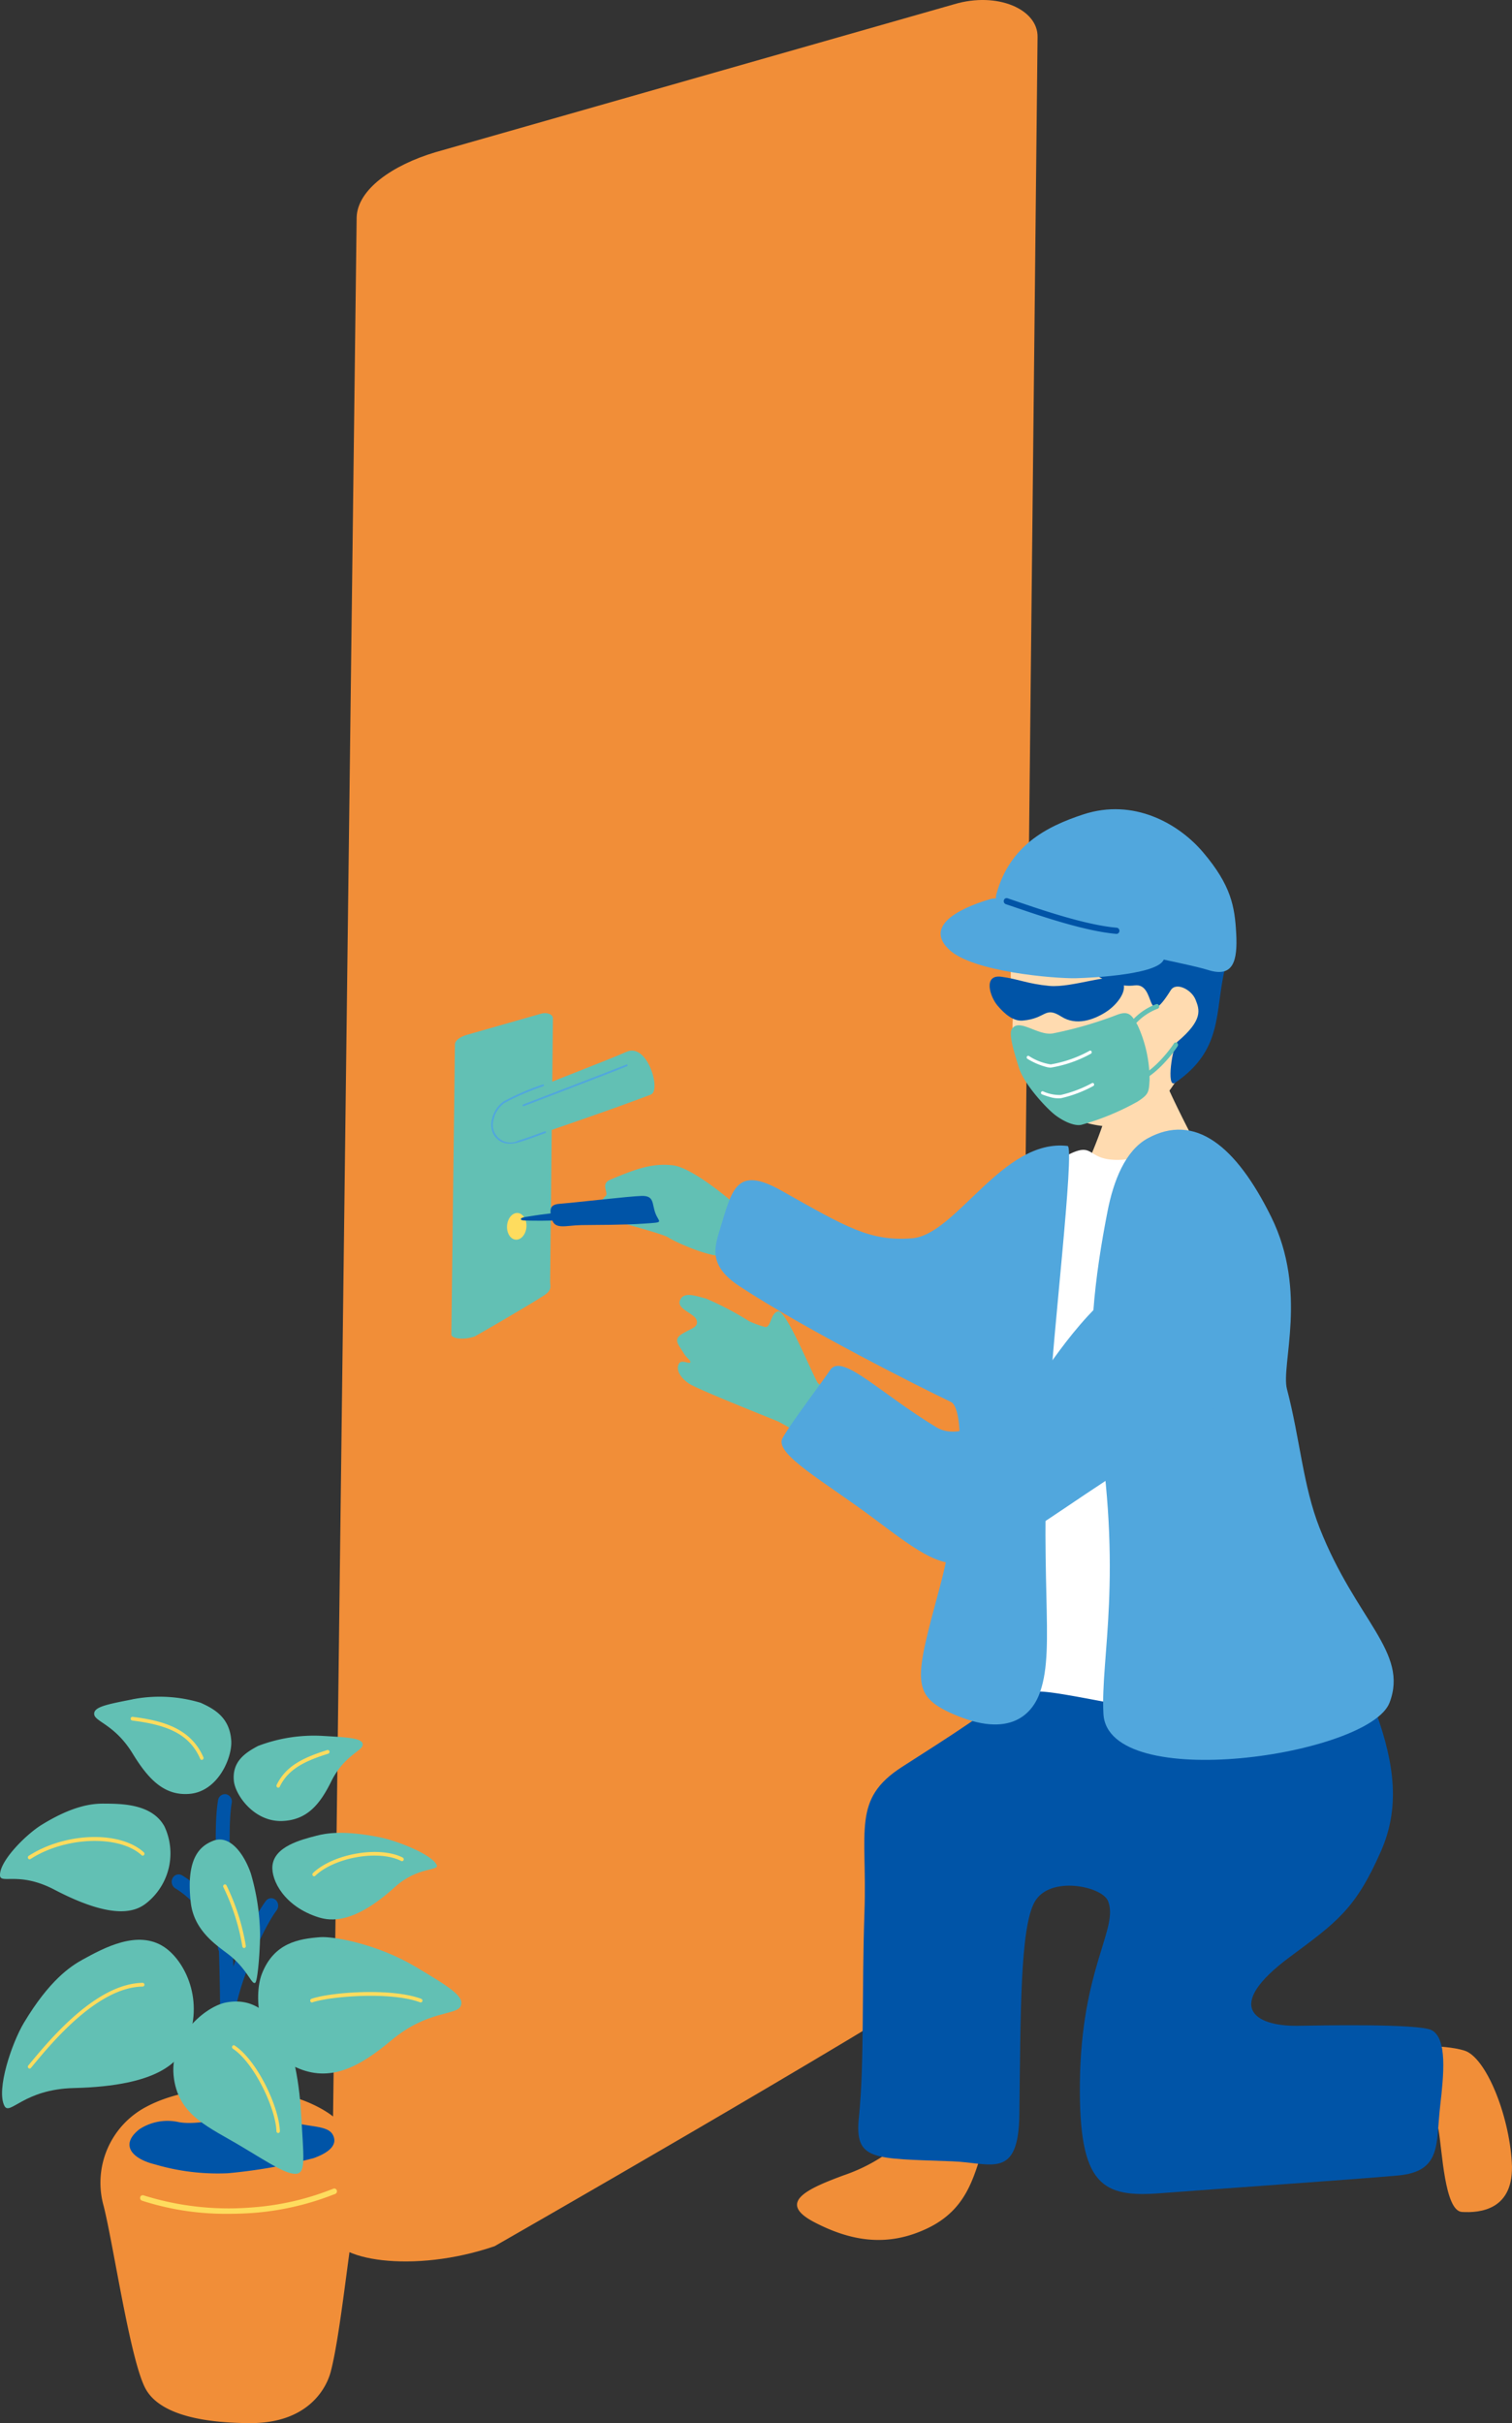 <svg id="グループ_1211" data-name="グループ 1211" xmlns="http://www.w3.org/2000/svg" xmlns:xlink="http://www.w3.org/1999/xlink" width="192.802" height="308.959" viewBox="0 0 192.802 308.959">
  <rect x="0" y="0" width="192.802" height="308.959" fill="#333333" stroke="none"/>
  <defs>
    <clipPath id="clip-path">
      <rect id="長方形_1485" data-name="長方形 1485" width="192.802" height="308.959" fill="none"/>
    </clipPath>
  </defs>
  <g id="グループ_1281" data-name="グループ 1281" clip-path="url(#clip-path)">
    <path id="パス_9813" data-name="パス 9813" d="M135.26,237.842c-.088,3.556,2.209,7.231-5.2,12.069C114.417,260.134,68.506,286.4,68.506,286.4c-10.405,3.57-20.877,1.784-20.789-1.772L50.908,27.723C51,24.167,55.46,21.05,60.96,19.408L127.1.541c5.5-1.642,10.721.645,10.634,4.2Z" transform="translate(-5.43 0)" fill="#f18e38"/>
    <path id="パス_9814" data-name="パス 9814" d="M77.54,180c-.012.512.318,1.04-.748,1.737-2.252,1.472-8.86,5.253-8.86,5.253-1.5.514-3.005.257-2.992-.254l.459-36.979c.012-.511.655-.961,1.447-1.2l9.52-2.715c.791-.237,1.543.092,1.53.6Z" transform="translate(-7.389 -16.586)" fill="#62c0b4"/>
    <path id="パス_9815" data-name="パス 9815" d="M75.425,176.351c-.086.938-.706,1.64-1.387,1.569s-1.163-.89-1.078-1.827.707-1.64,1.388-1.569,1.163.89,1.077,1.827" transform="translate(-8.301 -19.858)" fill="#fedc5e"/>
    <path id="パス_9816" data-name="パス 9816" d="M88.009,151.3c2.642-1.153,4.436,4.949,3.07,5.469-5.248,2-10.893,3.882-17.579,6.221-3.158,1.105-3-4.535-.694-5.524,5.829-2.5,11.9-4.723,15.2-6.166" transform="translate(-8.09 -17.2)" fill="#62c0b4"/>
    <path id="パス_9817" data-name="パス 9817" d="M73.071,163.582a2.306,2.306,0,0,1-2.115-1.223,2.653,2.653,0,0,1-.185-1.891,3.775,3.775,0,0,1,1.494-2.286,32.775,32.775,0,0,1,5-2.157.11.11,0,0,1,.139.078.122.122,0,0,1-.073.149,32.571,32.571,0,0,0-4.952,2.133,3.531,3.531,0,0,0-1.393,2.138,2.243,2.243,0,0,0,3.2,2.64c.941-.28,1.742-.577,2.449-.837.32-.118.616-.228.889-.323a.111.111,0,0,1,.139.077.12.12,0,0,1-.072.15c-.271.094-.565.2-.884.32-.71.262-1.515.56-2.464.843a4.146,4.146,0,0,1-1.179.189" transform="translate(-8.043 -17.753)" fill="#51a7dd"/>
    <path id="パス_9818" data-name="パス 9818" d="M75.3,158.479a.11.11,0,0,1-.1-.078.121.121,0,0,1,.066-.152c.592-.229,1.523-.586,2.628-1.01,3.5-1.343,8.781-3.372,10.541-4.085a.109.109,0,0,1,.144.069.121.121,0,0,1-.066.152c-1.761.715-7.046,2.745-10.544,4.087l-2.628,1.01a.111.111,0,0,1-.037.007" transform="translate(-8.556 -17.426)" fill="#51a7dd"/>
    <path id="パス_9819" data-name="パス 9819" d="M201.815,294.433c-1.306,1.892,4.077,7.929,4.555,10.588s.768,10.374,2.989,10.51,6.737-.183,6.361-6.34-3.321-13.378-6.037-14.233-7.869-.525-7.869-.525" transform="translate(-22.941 -33.496)" fill="#f18e38"/>
    <path id="パス_9820" data-name="パス 9820" d="M132.85,301.456c3.186.848,6.677,3.3,5.493,6.955s-2.115,7.677-7.055,10.025-9.533,1.735-14.365-.771-1.047-4.246,3.76-6.018a22.048,22.048,0,0,0,12.167-10.191" transform="translate(-13.049 -34.302)" fill="#f18e38"/>
    <path id="パス_9821" data-name="パス 9821" d="M171.862,240.018c-2.96-.055-21.087-3.644-26.892,1.291-5.159,4.385-9.809,7.227-15.9,11.148-6.4,4.124-4.426,8.049-4.784,18.4s-.005,19.418-.71,26.236c-.581,5.619,1.725,5.267,11.959,5.652,4.917.185,8.394,2.4,8.5-5.978.16-12.743.082-23.847,1.968-27.129,1.942-3.378,8.569-1.957,9.331-.1,1.432,3.484-3.407,8.47-3.579,23.153-.155,13.218,2.867,14.7,10.339,14.114,6.367-.5,24.362-1.725,30.225-2.256,5.594-.508,4.823-4.045,5.371-8.836.458-3.994.943-8.626-1.085-9.694-1.663-.876-14.89-.58-17.139-.555-5.407.06-9.475-2.446-.949-8.773,6.021-4.468,8.38-6.109,11.623-13.479,2.409-5.476,1.8-10.968-.638-17.745-2.336-6.5-9.217-5.293-17.643-5.45" transform="translate(-14.052 -27.162)" fill="#0054a7"/>
    <path id="パス_9822" data-name="パス 9822" d="M104.29,173.277c-1.123-1.02-6.166-5.343-8.711-5.624s-4.529.38-7.971,1.84c-1.3.553-.162,1.662-.571,2.054-1.159,1.117-1.227,2.411-.2,2.761,1.864.636,7.369,2.04,8.142,2.525,1.361.853,5.758,2.667,7.076,2.331,1.16-.3,7.956,2.847,10.362,3.616,1.97.629,5.891-5.939,1.588-7.36a76.792,76.792,0,0,0-9.713-2.143" transform="translate(-9.799 -19.07)" fill="#62c0b4"/>
    <path id="パス_9823" data-name="パス 9823" d="M165.156,151.28c-.284.027-4,.675-4.355.67-.087.7-1.46,5.1-1.7,5.987a61.128,61.128,0,0,1-4.256,10.611c4.451,3.664,16.275,4.381,18.757.463-.781-.351-7.01-12.559-7.463-14.189-.332-1.195-.946-3.083-.983-3.541" transform="translate(-17.619 -17.214)" fill="#ffdbb0"/>
    <path id="パス_9824" data-name="パス 9824" d="M152.463,166.039c3.431-1.776,2.387.551,6.194.611,3.446.054,4.535-1.8,7.36-1.8,5.028,0,6.648,5.865,7.275,10.976.707,5.767,1.266,13.771,1.648,22.281.4,8.959,4.235,28.836,4.235,35.651,0,5.015-10.632,3.151-13.4,3.276s-13.758-2.529-16.786-2.592a4.633,4.633,0,0,1-4.5-3.829c-1.213-5.738-1.32-11.936-.019-23.4,1.783-15.462,3.949-38.614,8-41.177" transform="translate(-16.332 -18.758)" fill="#fff"/>
    <path id="パス_9825" data-name="パス 9825" d="M132.979,197.512c-3.747-1.78-18.548-9.221-26.953-14.745-3.789-2.49-3.314-4.673-2.566-7.078,1.589-5.111,1.988-8.452,7.917-5.111,8.312,4.685,11.278,6.475,16.636,6.066,5.64-.43,11.548-12.761,19.833-11.772.973.115-2.069,25.928-2.2,31.7-1.631,23.352.709,31.958-1.281,37.864-.931,2.763-3.759,6.131-11.206,2.831-5.37-2.381-4.759-4.442-1.614-16.115,2.661-9.877,3.47-22.67,1.43-23.641" transform="translate(-11.714 -18.754)" fill="#51a7dd"/>
    <path id="パス_9826" data-name="パス 9826" d="M164.23,163.632c6.017-3.276,11.257.952,15.735,10.011,4.724,9.554,1.218,18.918,2.013,21.957,1.672,6.389,2.046,12.347,4.166,17.724,4.654,11.805,11.38,15.8,8.919,22.265-2.566,6.741-35.942,11.684-36.487,1.418-.382-7.193,2.57-17.435-.884-38.325-1.375-8.314-.188-17.6,1.414-25.763.755-3.847,2.243-7.717,5.126-9.287" transform="translate(-17.874 -18.494)" fill="#51a7dd"/>
    <path id="パス_9827" data-name="パス 9827" d="M167.017,151.356c-2.493,4.629-6.159,6.819-9.163,6.7a13.557,13.557,0,0,1-8.277-3.5,17.9,17.9,0,0,1-3.695-6.855,13.1,13.1,0,0,1-.089-4.225c.455-3.345-1.5-3.367.736-10.069.677-2.035,1.364-6.462,9.48-6.667,7.134-.18,22.184,10.183,11.007,24.618" transform="translate(-16.549 -14.421)" fill="#ffdbb0"/>
    <path id="パス_9828" data-name="パス 9828" d="M148.542,132.3c-1.943,1.468-2.585,4.6-4.008,2.832-2.739-3.4-.442-8.414,2.81-11.527,2.337-2.237,10.54-3.486,16.038-1.156,3.887,1.647,10.4,9.478,9.1,14.947-1.291,5.436-.174,10.25-6.342,14.462-1.152.787-.341-4.736.334-5.26,3.265-2.771,2.8-4.056,2.281-5.349s-2.485-2.285-3.16-1.2c-3.356,5.368-1.765-.966-4.587-.615-5.924.736-11.5-8.138-12.465-7.13" transform="translate(-16.308 -13.791)" fill="#0054a7"/>
    <path id="パス_9829" data-name="パス 9829" d="M173.938,132.264c.189,3.5-.361,5.691-3.593,4.662-2.911-.927-13.637-2.69-19.659-5-3.253-1.246-8.041-2.068-7.329-4.663,1.687-6.168,6.311-8.606,11.072-10.171,6.438-2.115,12.182,1.171,15.289,4.834,3.587,4.228,4.034,6.922,4.219,10.336" transform="translate(-16.304 -13.248)" fill="#51a7dd"/>
    <path id="パス_9830" data-name="パス 9830" d="M145.552,147.846c.884-1.574,3.374.9,5.319.493a50.092,50.092,0,0,0,8.027-2.323c1.654-.664,2,.08,2.719,1.3a16.658,16.658,0,0,1,1.522,7.01c-.112,1.474-.053,1.768-1.533,2.72A32.582,32.582,0,0,1,154.464,160c-.833.208-2.218-.374-3.345-1.227s-3.985-3.943-4.636-6.025c-.562-1.8-1.321-4.209-.931-4.9" transform="translate(-16.55 -16.586)" fill="#62c0b4"/>
    <path id="パス_9831" data-name="パス 9831" d="M161.925,147.949a.288.288,0,0,1-.211-.13.324.324,0,0,1,.072-.431c.307-.231.662-.554,1.038-.894a7.665,7.665,0,0,1,3.041-2.032.291.291,0,0,1,.337.248.31.31,0,0,1-.231.361,7.339,7.339,0,0,0-2.774,1.9c-.386.349-.751.681-1.08.928a.272.272,0,0,1-.191.055" transform="translate(-18.395 -16.437)" fill="#62c0b4"/>
    <path id="パス_9832" data-name="パス 9832" d="M163.152,155.187a.3.3,0,0,1-.244-.238.31.31,0,0,1,.217-.37c2.244-.552,4.591-3.66,5.1-4.462a.277.277,0,0,1,.4-.083.323.323,0,0,1,.076.429c-.533.845-3.017,4.122-5.445,4.719a.265.265,0,0,1-.1.005" transform="translate(-18.536 -17.066)" fill="#62c0b4"/>
    <path id="パス_9833" data-name="パス 9833" d="M150.233,153.245a8.8,8.8,0,0,1-2.411-1.041.215.215,0,0,1-.069-.282.185.185,0,0,1,.264-.074,7.106,7.106,0,0,0,2.775,1.07,15.752,15.752,0,0,0,4.945-1.733.185.185,0,0,1,.261.081.214.214,0,0,1-.075.28,15.823,15.823,0,0,1-5.14,1.785,2.775,2.775,0,0,1-.549-.085" transform="translate(-16.809 -17.2)" fill="#fff"/>
    <path id="パス_9834" data-name="パス 9834" d="M151.1,157.654a10.158,10.158,0,0,1-1.184-.385.21.21,0,0,1-.118-.263.187.187,0,0,1,.245-.126,5.057,5.057,0,0,0,2.262.466,15.818,15.818,0,0,0,3.959-1.5.185.185,0,0,1,.267.059.216.216,0,0,1-.056.285,15.929,15.929,0,0,1-4.131,1.566,3.594,3.594,0,0,1-1.245-.1" transform="translate(-17.044 -17.73)" fill="#fff"/>
    <path id="パス_9835" data-name="パス 9835" d="M143.425,144.236c.935,1.093,2.012,1.982,3.188,1.881,3.063-.263,2.761-1.885,4.942-.5,1.9,1.206,4.092.386,5.55-.515,1.729-1.068,3.132-3.133,2.037-4.16s-6.208,1.034-9.142.754c-2.806-.268-3.9-.871-6.123-1.168-2.306-.308-1.488,2.5-.452,3.709" transform="translate(-16.203 -15.988)" fill="#0054a7"/>
    <path id="パス_9836" data-name="パス 9836" d="M141.688,129.351c1.481-.459,4.194,1.062,6.616,1.9,1.66.575,6.988,1.914,9.763,2.626,1.918.491,5.848,1.227,5.783,2.932-.081,2.124-9.118,2.582-11.282,2.629-2.668.057-13.126-.8-16.125-3.635-4.083-3.861,4.486-6.217,5.244-6.452" transform="translate(-15.401 -14.709)" fill="#51a7dd"/>
    <path id="パス_9837" data-name="パス 9837" d="M158.85,133.778a.292.292,0,0,1-.068,0c-3.994-.341-9.631-2.268-13-3.419l-1.1-.373a.4.4,0,0,1-.239-.494.362.362,0,0,1,.461-.258l1.1.375c3.337,1.141,8.924,3.049,12.834,3.384a.387.387,0,0,1,.337.424.382.382,0,0,1-.327.36" transform="translate(-16.434 -14.703)" fill="#0054a7"/>
    <path id="パス_9838" data-name="パス 9838" d="M117.335,207.648a28.351,28.351,0,0,0-7.015-5.2c-1.775-.726-10.3-4.122-11.349-4.817s-1.776-1.728-1.3-2.566c.308-.541,1.25.055,1.429-.144.141-.224-.436-.541-.786-1.112-.757-1.235-1.419-1.8-.25-2.528s2.086-.814,1.866-1.716-2.633-1.441-2.135-2.588,2-.524,3.3-.211a39.1,39.1,0,0,1,5.495,2.882,12.067,12.067,0,0,0,2.038.744c.792.164.665-1.774,1.678-1.981s4.284,7.831,5.044,9.1c.184.3,3.806,2.7,4.906,3.938,1.352,1.529-2.816,6.308-2.926,6.2" transform="translate(-11.086 -21.2)" fill="#62c0b4"/>
    <path id="パス_9839" data-name="パス 9839" d="M136.789,219.8c4.522-1.468,10.2-5.75,16.867-10.114,8.2-5.37,13.439-7.233,15.481-11.8,2.756-6.16-1.9-16.909-9.6-14.919-6.594,1.7-12.672,11.692-14.25,13.614-1.544,1.879-8.908,8.72-13.08,6.2-7.179-4.345-11.809-9.265-13.458-7.446-1.2,1.814-4.982,6.717-6.166,8.818-1.133,2.013,5.438,5.592,11.661,10.27,6.019,4.526,8.82,6.588,12.542,5.38" transform="translate(-12.796 -20.792)" fill="#51a7dd"/>
    <path id="パス_9840" data-name="パス 9840" d="M80.325,173.076c2.652-.222,8.82-.956,10.487-1.008s1.312.988,1.782,2.219,1.231,1.128-1.5,1.314-5.979.15-7.946.185-3.353.612-3.742-.711-.238-1.9.919-2" transform="translate(-9.014 -19.579)" fill="#0054a7"/>
    <path id="パス_9841" data-name="パス 9841" d="M76.761,174.828c.751-.128,2.375-.293,2.862-.368.67-.1,2.92.97.184,1.009-.8.012-1.957.036-2.324.034-2.2-.016-2.523-.005-2.529-.2-.008-.261.661-.279,1.806-.473" transform="translate(-8.529 -19.851)" fill="#0054a7"/>
    <path id="パス_9842" data-name="パス 9842" d="M3.092,289.657c3.232-5.388,5.9-7.179,7.52-8.063,2.629-1.438,7-3.851,10.392-1.558,2.6,1.757,5.183,6.811,2.791,12.373-.922,2.142-3.387,5.325-14.351,5.586-6.4.152-8.164,3.578-8.844,2.278-1.083-2.067.944-8.035,2.492-10.617" transform="translate(-0.033 -31.757)" fill="#62c0b4"/>
    <path id="パス_9843" data-name="パス 9843" d="M20.267,302.836c6.111-3.3,16.8-3.244,22.913.558s4.218,10.429,3.485,14.886-1.73,14.052-2.831,18.274c-.654,2.512-3.221,6.592-10.2,6.592-5.494,0-11.416-.884-13.372-4.291s-4.1-18.2-5.378-23.33a10.945,10.945,0,0,1,5.378-12.688" transform="translate(-1.65 -34.187)" fill="#f18e38"/>
    <path id="パス_9844" data-name="パス 9844" d="M5.29,262.216c4.053-2.505,6.511-2.723,7.932-2.716,2.31.012,6.162.017,7.752,2.917a8.091,8.091,0,0,1-2.2,9.683c-1.358,1.137-4.139,2.4-11.856-1.637C2.416,268.106.04,269.81,0,268.645c-.061-1.855,3.347-5.229,5.289-6.429" transform="translate(0 -29.528)" fill="#62c0b4"/>
    <path id="パス_9845" data-name="パス 9845" d="M52.89,264.273c-4.571-.919-6.818-.529-8.063-.207-2.025.524-5.4,1.385-5.628,3.848-.172,1.888,1.558,5.191,5.846,6.551,1.652.524,4.606.823,9.749-3.833,3-2.716,5.775-2.007,5.338-2.863-.7-1.362-5.052-3.056-7.242-3.5" transform="translate(-4.459 -30.006)" fill="#62c0b4"/>
    <path id="パス_9846" data-name="パス 9846" d="M18.386,244.46a18.129,18.129,0,0,1,8.738.431c1.748.791,3.718,1.876,3.906,4.851.134,2.112-1.668,6.461-5.328,6.766-3.259.271-5.29-1.94-7.248-5.142-2.255-3.688-4.808-4.051-4.9-5-.093-.923,1.48-1.247,4.836-1.9" transform="translate(-1.541 -27.779)" fill="#62c0b4"/>
    <path id="パス_9847" data-name="パス 9847" d="M45.112,249.761a19.983,19.983,0,0,0-8.4,1.282c-1.576.845-3.322,1.96-3.062,4.467.184,1.78,2.576,5.226,6.167,5.094,3.2-.117,4.835-2.18,6.256-5.063,1.637-3.321,4.054-3.894,4.007-4.7-.047-.781-1.619-.886-4.967-1.08" transform="translate(-3.826 -28.416)" fill="#62c0b4"/>
    <path id="パス_9848" data-name="パス 9848" d="M57.191,282.476c-4.845-2.892-10.454-3.891-12.134-3.763-2.733.209-5.9.713-7.442,4.686-1.1,2.822-.519,9.666,4.354,11.906,4.337,1.993,8.073-.019,12.137-3.421,4.682-3.918,8.329-3.145,8.874-4.4.527-1.215-1.484-2.441-5.788-5.011" transform="translate(-4.226 -31.713)" fill="#62c0b4"/>
    <path id="パス_9849" data-name="パス 9849" d="M31.88,299.994a.9.9,0,0,1-.109-.007A.938.938,0,0,1,31,298.928c.924-8.045.565-17.9.274-25.82-.233-6.406-.418-11.467.06-14.2a.9.9,0,0,1,1.034-.759.948.948,0,0,1,.707,1.109c-.441,2.52-.251,7.734-.029,13.772.292,7.987.655,17.928-.288,26.126a.91.91,0,0,1-.878.834" transform="translate(-3.527 -29.373)" fill="#0054a7"/>
    <path id="パス_9850" data-name="パス 9850" d="M31.489,279.908a.915.915,0,0,1-.884-.9c-.138-2.558-2.986-6.092-5.439-7.543a.987.987,0,0,1-.348-1.291.856.856,0,0,1,1.2-.373c2.924,1.729,6.175,5.8,6.352,9.1a.928.928,0,0,1-.833,1,.516.516,0,0,1-.052,0" transform="translate(-2.811 -30.687)" fill="#0054a7"/>
    <path id="パス_9851" data-name="パス 9851" d="M32.535,290.1h-.018a.924.924,0,0,1-.868-.969c.091-5.064,4.162-13.48,5.856-15.677a.844.844,0,0,1,1.248-.127,1,1,0,0,1,.119,1.337c-1.585,2.056-5.371,10.105-5.45,14.5a.919.919,0,0,1-.886.932" transform="translate(-3.601 -31.076)" fill="#0054a7"/>
    <path id="パス_9852" data-name="パス 9852" d="M36.268,276.676a28.958,28.958,0,0,0-1.179-7.69c-.833-2.428-2.656-5.02-4.819-4.151-1.536.618-3.5,2.034-2.839,7.859.41,3.627,3.354,5.487,4.808,6.616,2.426,1.882,2.969,3.962,3.421,3.61.282-.22.6-3.754.609-6.245" transform="translate(-3.106 -30.115)" fill="#62c0b4"/>
    <path id="パス_9853" data-name="パス 9853" d="M19.922,306.118a6.542,6.542,0,0,1,5.012-.889c1.634.3,3.812-.107,6.093-.431s5.63-.622,7.552.148c2.52,1.01,5.225.565,5.959,1.858.769,1.357-.611,2.376-2.444,3.02a67,67,0,0,1-10.936,1.922,28.235,28.235,0,0,1-9.28-1.131c-2.873-.7-4.563-2.471-1.956-4.5" transform="translate(-2.12 -34.644)" fill="#0054a7"/>
    <path id="パス_9854" data-name="パス 9854" d="M41.255,302.617c-.308-5.62-1.343-9.162-2.293-10.535-1.546-2.235-3.527-4.688-7.275-3.993-2.66.493-7.465,4.467-6.657,9.78.719,4.729,4.456,6.1,8.717,8.658,3.627,2.177,5.734,3.573,6.944,3.4,1.173-.166.837-2.319.564-7.312" transform="translate(-2.838 -32.767)" fill="#62c0b4"/>
    <path id="パス_9855" data-name="パス 9855" d="M31.556,318.1a34.625,34.625,0,0,1-11.168-1.676.364.364,0,0,1-.21-.451.327.327,0,0,1,.42-.225,36.227,36.227,0,0,0,13.809,1.542,34.36,34.36,0,0,0,10.022-2.248l.394-.146a.326.326,0,0,1,.42.226.363.363,0,0,1-.209.451l-.386.142A35.444,35.444,0,0,1,34.45,318c-.962.066-1.93.1-2.894.1" transform="translate(-2.294 -35.829)" fill="#fedc5e"/>
    <path id="パス_9856" data-name="パス 9856" d="M39.273,305.456a.229.229,0,0,1-.222-.228c-.117-3.008-2.886-8.761-5.557-10.522a.248.248,0,0,1-.073-.327.212.212,0,0,1,.3-.078c2.824,1.863,5.643,7.724,5.767,10.908a.232.232,0,0,1-.212.247Z" transform="translate(-3.799 -33.484)" fill="#fedc5e"/>
    <path id="パス_9857" data-name="パス 9857" d="M45.171,269.558a.215.215,0,0,1-.165-.079.249.249,0,0,1,.018-.336c2.591-2.48,8.478-3.493,11.451-1.969a.245.245,0,0,1,.1.317.215.215,0,0,1-.3.112c-2.845-1.456-8.48-.482-10.966,1.895a.208.208,0,0,1-.147.06" transform="translate(-5.115 -30.319)" fill="#fedc5e"/>
    <path id="パス_9858" data-name="パス 9858" d="M27.87,252.5a.221.221,0,0,1-.2-.137c-1.443-3.326-4.509-4.355-8.67-4.878a.235.235,0,0,1-.194-.264.229.229,0,0,1,.246-.208c3.727.469,7.4,1.416,9.02,5.15a.246.246,0,0,1-.108.315.208.208,0,0,1-.093.022" transform="translate(-2.14 -28.107)" fill="#fedc5e"/>
    <path id="パス_9859" data-name="パス 9859" d="M4.232,296.217a.212.212,0,0,1-.147-.06.249.249,0,0,1-.018-.336l.234-.282c2.523-3.044,8.432-10.172,14.352-10.256h0a.238.238,0,0,1,0,.475c-5.724.082-11.541,7.1-14.025,10.1l-.235.283a.214.214,0,0,1-.166.08" transform="translate(-0.456 -32.462)" fill="#fedc5e"/>
    <path id="パス_9860" data-name="パス 9860" d="M4.232,267.146a.218.218,0,0,1-.19-.114.248.248,0,0,1,.075-.326c4.656-3.012,11.654-3.224,14.681-.446a.249.249,0,0,1,.025.335.209.209,0,0,1-.312.027c-2.851-2.615-9.734-2.378-14.165.49a.21.21,0,0,1-.114.035" transform="translate(-0.456 -30.075)" fill="#fedc5e"/>
    <path id="パス_9861" data-name="パス 9861" d="M40,256.584a.2.2,0,0,1-.1-.027.247.247,0,0,1-.095-.32c1.148-2.379,3.32-3.465,6.453-4.444a.22.22,0,0,1,.275.161.242.242,0,0,1-.151.3c-3.02.944-5.107,1.977-6.183,4.206a.22.22,0,0,1-.2.129" transform="translate(-4.526 -28.65)" fill="#fedc5e"/>
    <path id="パス_9862" data-name="パス 9862" d="M44.857,287.938a.222.222,0,0,1-.21-.164.24.24,0,0,1,.142-.3c2.42-.843,10.18-1.432,14.01,0a.243.243,0,0,1,.137.3.218.218,0,0,1-.283.146c-3.82-1.429-11.6-.736-13.728,0a.2.2,0,0,1-.068.012" transform="translate(-5.079 -32.612)" fill="#fedc5e"/>
    <path id="パス_9863" data-name="パス 9863" d="M34.776,279.23a.227.227,0,0,1-.22-.209,27.4,27.4,0,0,0-2.421-7.553.247.247,0,0,1,.1-.32.216.216,0,0,1,.3.1A27.876,27.876,0,0,1,35,278.964a.234.234,0,0,1-.193.264.134.134,0,0,1-.027,0" transform="translate(-3.654 -30.85)" fill="#fedc5e"/>
  </g>
</svg>
